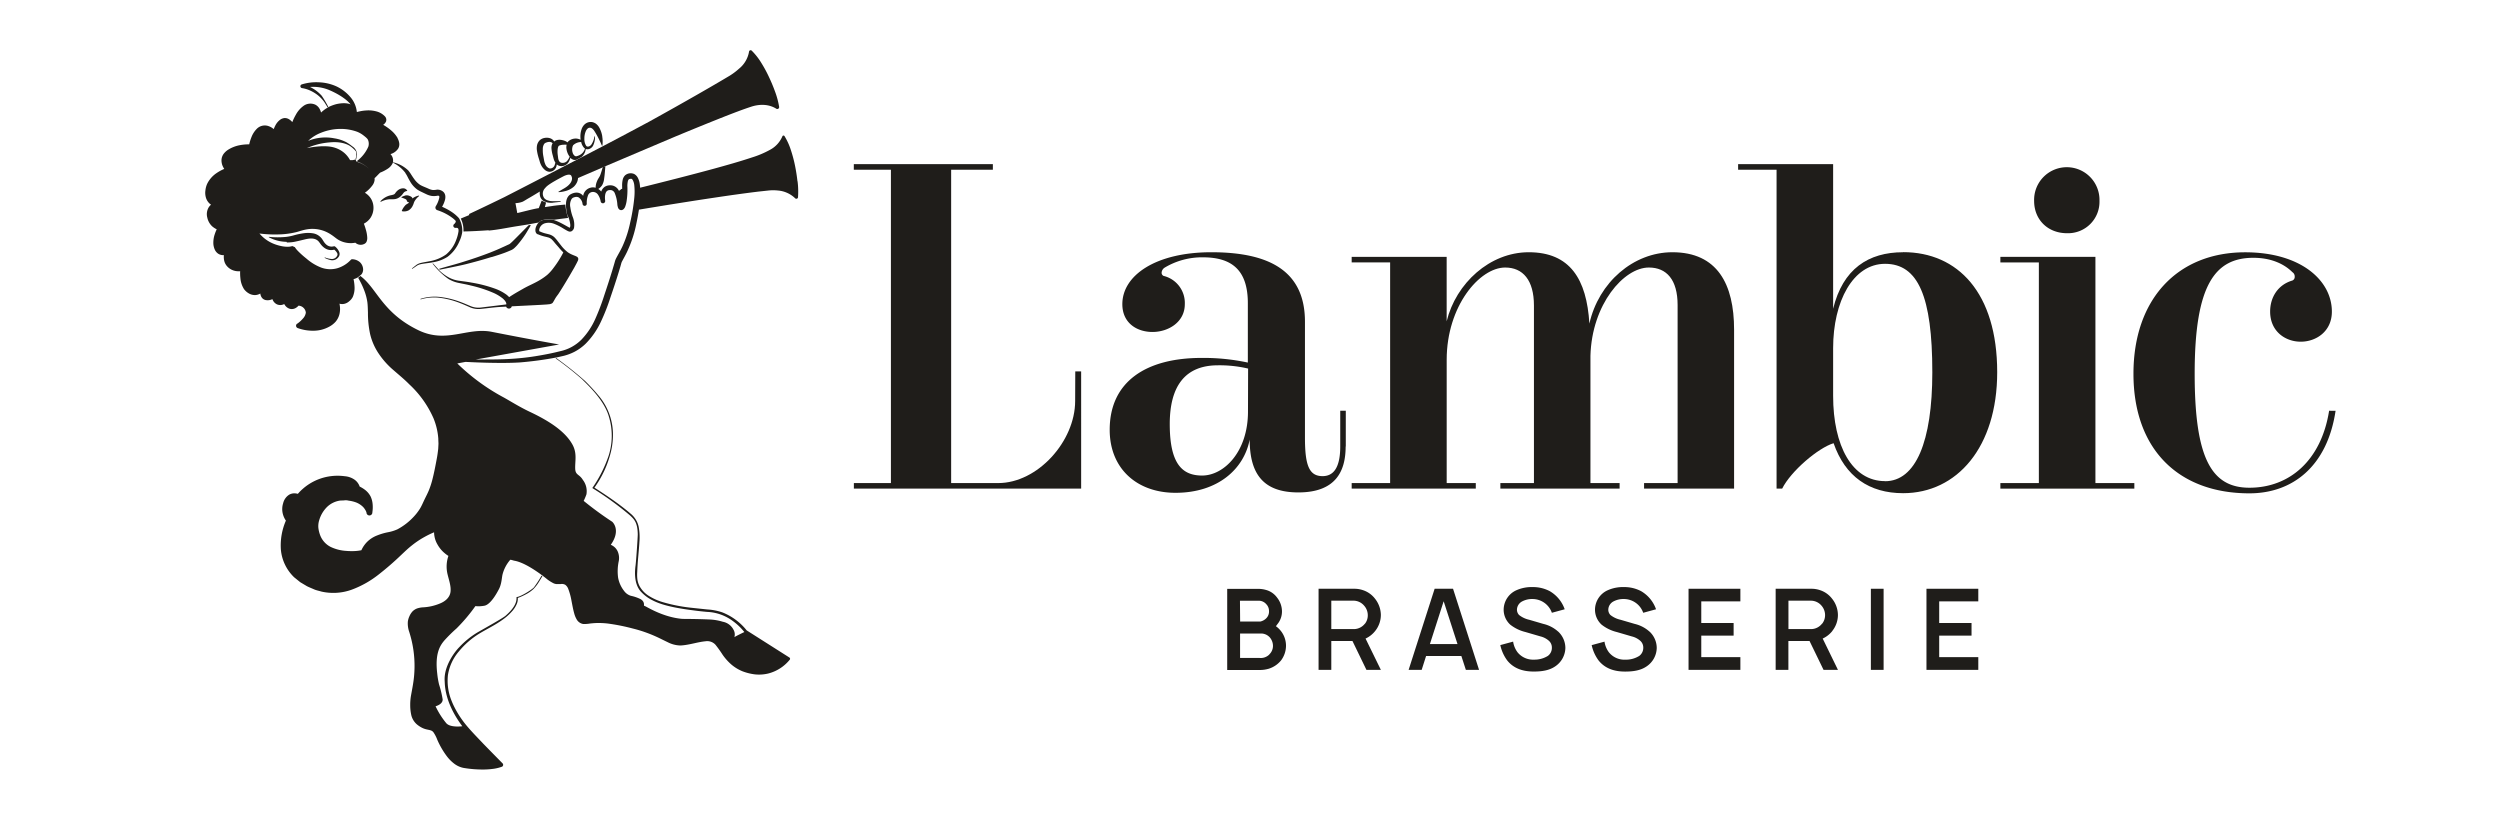 <?xml version="1.0" encoding="UTF-8"?> <svg xmlns="http://www.w3.org/2000/svg" xmlns:xlink="http://www.w3.org/1999/xlink" id="Слой_1" data-name="Слой 1" viewBox="0 0 850.39 283.46"> <defs> <style>.cls-1{fill:none;}.cls-2{clip-path:url(#clip-path);}.cls-3{fill:#1f1d1a;}</style> <clipPath id="clip-path"> <rect class="cls-1" width="850.39" height="283.46"></rect> </clipPath> </defs> <title>Монтажная область 1</title> <g class="cls-2"> <path class="cls-3" d="M137.71,66.57a4.63,4.63,0,0,0-1.12.46.1.1,0,0,0-.05.06.12.12,0,0,0,.07.14h0a6.36,6.36,0,0,1,1,.36,1.43,1.43,0,0,1,.69.44c.09.14.06.5.34.62a2.54,2.54,0,0,0,.52.22l-.06.07c-.35.37-1,.55-1.31,1a5.86,5.86,0,0,0-1.11,1.75h0v0a.13.13,0,0,0,.1.16,3.31,3.31,0,0,0,2.24-.31,3.67,3.67,0,0,0,1.45-1.75,3.14,3.14,0,0,0,.24-.57c0-.13.08-.26.13-.38a3.12,3.12,0,0,1,.41-.76,5.79,5.79,0,0,1,1.3-1.37h0a.1.1,0,0,0,0-.1.1.1,0,0,0-.12-.08,5.43,5.43,0,0,0-1.94.83l-.21.17,0-.13c-.15-.44-.67-.65-1.21-.85a2.42,2.42,0,0,0-1.41,0"></path> <path class="cls-3" d="M129.6,68.62h0a7.4,7.4,0,0,1,2.31-.77,4.92,4.92,0,0,1,1.14-.07,7,7,0,0,0,1.41-.07A3.63,3.63,0,0,0,136,67a5.19,5.19,0,0,0,.88-.87c.4-.5.59-1,1.55-1.16h.07a.12.12,0,0,0,0-.16,1.56,1.56,0,0,0-1.46-.75,2.84,2.84,0,0,0-1.59.58,4.09,4.09,0,0,0-.9.92c-.21.3-.28.44-.58.58a5.64,5.64,0,0,1-1.1.29,6.51,6.51,0,0,0-1.33.45,6.88,6.88,0,0,0-2.13,1.58.09.09,0,0,0,0,.11.11.11,0,0,0,.14.05"></path> <path class="cls-3" d="M135.27,47A9.91,9.91,0,0,0,133,44.32a17.06,17.06,0,0,0-2.67-1.87,2.45,2.45,0,0,0,1-1.18,1.71,1.71,0,0,0-.42-1.71,6.12,6.12,0,0,0-3-1.7,10.39,10.39,0,0,0-3.42-.28,14.09,14.09,0,0,0-1.7.21l-.83.17-.42.11-.16,0A9.21,9.21,0,0,0,119.17,33a14.12,14.12,0,0,0-4.78-3.64A15.86,15.86,0,0,0,108.54,28a16.61,16.61,0,0,0-5.92.72.67.67,0,0,0-.44.52.66.66,0,0,0,.55.73h0a10.26,10.26,0,0,1,2.85.87,12.62,12.62,0,0,1,2.6,1.6,11.65,11.65,0,0,1,2.12,2.26c.1.13,1.13,1.8,1.13,1.8a2.7,2.7,0,0,1,.23-.16,33.55,33.55,0,0,0-2.22-3.76,12.52,12.52,0,0,0-4-3,14.19,14.19,0,0,1,6.66,1.1c5.57,2.43,7.16,4.84,7.16,4.84s-1.52-.86-4.89-.09a14,14,0,0,0-2.66,1h0l-.25.16a12.26,12.26,0,0,0-2.25,1.69,5.36,5.36,0,0,0-.51-1.27,3.51,3.51,0,0,0-1.5-1.43,4,4,0,0,0-4,.47,9,9,0,0,0-2.58,3,17.76,17.76,0,0,0-1.19,2.49,4.46,4.46,0,0,0-1.16-1,2.77,2.77,0,0,0-1.44-.39,3.12,3.12,0,0,0-1.4.48,5.53,5.53,0,0,0-1.74,2,9.21,9.21,0,0,0-.57,1.29,5.42,5.42,0,0,0-2.12-1.13,3.84,3.84,0,0,0-3.56.94,8.13,8.13,0,0,0-1.89,2.88,16,16,0,0,0-.78,2.49,16.25,16.25,0,0,0-3.27.3,11.39,11.39,0,0,0-3.75,1.44,6,6,0,0,0-1.63,1.43,3.86,3.86,0,0,0-.78,2.23,4.93,4.93,0,0,0,.5,2.19c.13.27.28.52.43.77A15,15,0,0,0,73.49,59a9.41,9.41,0,0,0-3,3.49,7.21,7.21,0,0,0-.62,2.3,5.72,5.72,0,0,0,.18,2.45,4.44,4.44,0,0,0,1.46,2.19l.28.19a4.27,4.27,0,0,0-.81.93A4.51,4.51,0,0,0,70.51,74a5.67,5.67,0,0,0,1.57,2.9A6.57,6.57,0,0,0,73.72,78,13.75,13.75,0,0,0,73,79.82,8.92,8.92,0,0,0,72.58,83,5.76,5.76,0,0,0,73,84.76a3.33,3.33,0,0,0,1.3,1.59,3.23,3.23,0,0,0,1.84.44,7.32,7.32,0,0,0,0,1.06,5,5,0,0,0,.36,1.57,4.52,4.52,0,0,0,.93,1.35,5.11,5.11,0,0,0,2.75,1.42,5.93,5.93,0,0,0,1.51.07,15.17,15.17,0,0,0,.08,2.33A8.25,8.25,0,0,0,83,98.34a5.34,5.34,0,0,0,1.62,1.45,4.1,4.1,0,0,0,2.23.58,3.76,3.76,0,0,0,1.69-.52,2.63,2.63,0,0,0,.1.47,2.55,2.55,0,0,0,.69,1.22,2.25,2.25,0,0,0,1.41.58A3.44,3.44,0,0,0,92,102a6,6,0,0,0,.68-.25c0,.1.06.21.11.32a3,3,0,0,0,1.39,1.44,2.76,2.76,0,0,0,2,.12,4.94,4.94,0,0,0,.51-.2,4.11,4.11,0,0,0,.24.39A3.12,3.12,0,0,0,98.45,105a2.63,2.63,0,0,0,2.11-.22,4,4,0,0,0,1-.82,3.62,3.62,0,0,1,.67.14,2.49,2.49,0,0,1,.91.52,2.55,2.55,0,0,1,.89,1.75,3.7,3.7,0,0,1-1,2,10.14,10.14,0,0,1-1.91,1.73l-.05,0a.85.85,0,0,0,.21,1.5,15.13,15.13,0,0,0,5.38.9,11.17,11.17,0,0,0,5.32-1.37,7.8,7.8,0,0,0,2.25-1.78,6.29,6.29,0,0,0,1.27-2.64,7.56,7.56,0,0,0,.07-2.84c0-.2-.07-.38-.11-.57a3.37,3.37,0,0,0,1.61.06,3.73,3.73,0,0,0,1.74-.91A4.35,4.35,0,0,0,120,101a7.71,7.71,0,0,0,.6-3.46,14.82,14.82,0,0,0-.34-2.58,6.92,6.92,0,0,0,1.34-.53A14.83,14.83,0,0,0,123,93.28a2.75,2.75,0,0,0,.52-1.47,3.51,3.51,0,0,0-.27-1.43,3.45,3.45,0,0,0-.83-1.2,4.18,4.18,0,0,0-2.56-1,.62.62,0,0,0-.53.21l0,0a10.25,10.25,0,0,1-4.68,2.88,8.91,8.91,0,0,1-5.47-.28,16.83,16.83,0,0,1-4.91-3c-.77-.61-1.52-1.25-2.22-1.92-.35-.33-.7-.68-1-1a7,7,0,0,1-.44-.54l-.19-.26a1.41,1.41,0,0,1-.1-.18l-.87-.39a5.31,5.31,0,0,1-1.55.24,10.17,10.17,0,0,1-1.73-.14,15.18,15.18,0,0,1-3.38-1,12.54,12.54,0,0,1-3-1.84,13.91,13.91,0,0,1-1.54-1.53,42.69,42.69,0,0,0,7.58.27,27,27,0,0,0,4.47-.63c.73-.14,1.48-.41,2.17-.6a15.06,15.06,0,0,1,2.09-.48,11.29,11.29,0,0,1,8.1,1.84c.62.39,1.14.82,1.77,1.29a8,8,0,0,0,2.06,1.1,8.46,8.46,0,0,0,4.38.34,2.7,2.7,0,0,0,2.58.6,3.89,3.89,0,0,0,.66-.29,3.27,3.27,0,0,0,.35-.3,1.86,1.86,0,0,0,.22-.35,3.1,3.1,0,0,0,.24-1.43,11,11,0,0,0-.45-2.58,20.39,20.39,0,0,0-.7-2.13,6.09,6.09,0,0,0,2.27-2,6.16,6.16,0,0,0,1-3.24,5.9,5.9,0,0,0-.86-3.27,6.1,6.1,0,0,0-2.06-2,11.57,11.57,0,0,0,2.48-2.41,3.84,3.84,0,0,0,.82-1.9,2.9,2.9,0,0,0-.35-1.7,8.66,8.66,0,0,0-1.46-2.06,10.12,10.12,0,0,0-4-2.39.63.63,0,0,1-.54-.72.9.9,0,0,1-.24-.12,8.37,8.37,0,0,1-.94.21c-.2,0-.81,0-.81,0a8.88,8.88,0,0,0-1.88-2.39,9.18,9.18,0,0,0-3.23-1.82c-3.63-1.24-9.59.12-9.59.12a23.56,23.56,0,0,1,7.57-1.94c.3,0,4-.58,6.92,1.09a9.92,9.92,0,0,1,2.16,1.9,1.74,1.74,0,0,1,.17.73,5.15,5.15,0,0,1-.29,2s.17.09.21.09.32-1.65.32-1.67a3.35,3.35,0,0,0-1.62-2.82,15.06,15.06,0,0,0-2.06-1.42,13.25,13.25,0,0,0-4.06-1.3,15.47,15.47,0,0,0-8.89.88,13.2,13.2,0,0,1,4.4-2.78A18,18,0,0,1,116,43.85a16.27,16.27,0,0,1,5.56,1,8.9,8.9,0,0,1,1.8,1c1.71,1.27,1.74,1.57,1.87,1.87a3.35,3.35,0,0,1,.06,2.16,12.35,12.35,0,0,1-4,5,11,11,0,0,1,3.46,1.85,8,8,0,0,1,2.68,3.84c.2-.07,1.74-1.79,1.93-1.87A13,13,0,0,0,132,57.32a4.54,4.54,0,0,0,1.59-1.87l.11-.37c0-.06,0-.12,0-.18a3.11,3.11,0,0,0-.88-2.48,4.68,4.68,0,0,0,2.61-1.86,2.87,2.87,0,0,0,.38-1.81,4.85,4.85,0,0,0-.57-1.72"></path> <path class="cls-3" d="M271.25,61.59c-.19-1.76-.47-3.51-.82-5.24a45.92,45.92,0,0,0-1.36-5.15,21.91,21.91,0,0,0-2.21-4.9.44.44,0,0,0-.21-.17.41.41,0,0,0-.52.25h0A9.3,9.3,0,0,1,261.85,51a32.34,32.34,0,0,1-6.11,2.57c-4.23,1.41-8.54,2.61-12.85,3.8-8.35,2.27-16.75,4.4-25.15,6.48,0-.36-.06-.72-.1-1.08a6.53,6.53,0,0,0-.76-2.45,3.06,3.06,0,0,0-1.14-1.12,2.93,2.93,0,0,0-3.11.44,3.07,3.07,0,0,0-.78,1.36,8.59,8.59,0,0,0-.22,2.46c0,.27,0,.54,0,.81h0c-.28-.09-.47.23-.69.37a3.6,3.6,0,0,0-.4.28l-.06-.13a3.3,3.3,0,0,0-2.23-1.7,4.05,4.05,0,0,0-1.39,0,3,3,0,0,0-1.35.6,3.29,3.29,0,0,0-1,1.47,4,4,0,0,0-1-.88A4.49,4.49,0,0,0,204.82,63a6,6,0,0,0,.7-2.41c.14-.75.35-3.32.39-4.08l-.88.38c-.19.58-.69,2.4-1,3s-.7,1.06-.95,1.76a5.56,5.56,0,0,0-.47,2.22,3,3,0,0,0-1.8,0,3.34,3.34,0,0,0-2.44,2.76s-1.33-2-4.1-.63c-1.9.91-1.74,3.55-1.74,3.55a2.38,2.38,0,0,0,0,.32c0,.36,0,.73.07,1.1l.06.55v.07c0,.09,0,.18,0,.27a9.05,9.05,0,0,0,.24,1c.05.18.11.35.17.52l.28.49a9.92,9.92,0,0,1,.64,2.61c.05.76-.23,1-.23,1s-2.21-1.25-3-1.64a16.61,16.61,0,0,0-2.6-1.06h0a9.76,9.76,0,0,0-3,0,3.15,3.15,0,0,0-1.65.64,4.38,4.38,0,0,0-1.3,2.11,2.81,2.81,0,0,0-.07,1.09,1.57,1.57,0,0,0,.23.63.84.84,0,0,0,.29.31l.18.12.11,0a12.92,12.92,0,0,0,1.71.62c.58.17,1.17.28,1.69.43a3,3,0,0,1,1.31.69,11.46,11.46,0,0,1,1.09,1.24L190,84.09a19.18,19.18,0,0,0,1.62,1.77,34.63,34.63,0,0,1-3.34,5.28,14.57,14.57,0,0,1-2.12,2.35,20.23,20.23,0,0,1-2.61,1.82c-1.84,1.11-3.87,1.89-5.76,3-1.54.87-3.09,1.75-4.6,2.76a4.31,4.31,0,0,0-.37-.37,5.68,5.68,0,0,0-.87-.7,15.7,15.7,0,0,0-3.73-1.87,45.1,45.1,0,0,0-7.81-2c-1.31-.26-2.64-.4-4-.6a10.42,10.42,0,0,1-3.67-1.11,14.52,14.52,0,0,1-3.16-2.3l-2.34-2.57a.39.39,0,0,1-.08.14,24.9,24.9,0,0,0,5.33,5.17,10.94,10.94,0,0,0,3.8,1.43c1.28.28,2.59.49,3.86.83a43.34,43.34,0,0,1,7.44,2.39,14,14,0,0,1,3.23,1.87,3.64,3.64,0,0,1,.64.59,2.88,2.88,0,0,1,.5.63,2,2,0,0,1,.26.61c0,.1,0,.18,0,.27s0,.05,0,.07l-8.8,1.08a6.86,6.86,0,0,1-3.32-.49c-1.06-.44-2.14-.92-3.23-1.33a29.25,29.25,0,0,0-6.78-1.74,15.88,15.88,0,0,0-7,.57.1.1,0,0,0-.06.13.1.1,0,0,0,.13.06h0a15.64,15.64,0,0,1,6.84-.47,28.37,28.37,0,0,1,6.68,1.81c1.08.41,2.12.89,3.2,1.36a7.41,7.41,0,0,0,3.51.56c2.35-.22,4.61-.57,6.94-.69l1.83-.1a1,1,0,0,0,.56.58,1,1,0,0,0,1.33-.55.5.5,0,0,1,0-.13c3.38-.18,6.77-.33,10.17-.52l1.75-.11.88-.09a1.81,1.81,0,0,0,.55-.13A1.31,1.31,0,0,0,188,103c.41-.6.59-1,.91-1.54s.64-.92,1-1.42c1.32-2,2.5-4,3.69-6l1.74-3,.83-1.55c.13-.27.27-.52.4-.82a1.3,1.3,0,0,0,.13-.67.93.93,0,0,0-.46-.68,6.69,6.69,0,0,0-.88-.39c-.27-.11-.53-.21-.79-.33a7.85,7.85,0,0,1-1.43-.79,12.89,12.89,0,0,1-2.34-2.38l-1.07-1.37a12.1,12.1,0,0,0-1.19-1.39,4.32,4.32,0,0,0-1.73-.94c-.6-.17-1.16-.28-1.69-.44a10.75,10.75,0,0,1-1.55-.59c-.14.06-.23-.42-.09-.87a2.77,2.77,0,0,1,2-1.91,4.89,4.89,0,0,1,3.05.23,17.18,17.18,0,0,1,3,1.52c.5.3,1,.61,1.57.9a3.49,3.49,0,0,0,.53.2,1.48,1.48,0,0,0,.41,0,1.09,1.09,0,0,0,.31-.08.64.64,0,0,0,.2-.12,1.8,1.8,0,0,0,.71-1.07,7,7,0,0,0-.47-3.78A16,16,0,0,1,194,70.5a3.91,3.91,0,0,1,.45-2.83,1.56,1.56,0,0,1,.45-.4,2.92,2.92,0,0,1,.63-.22,1.9,1.9,0,0,1,1.26.07,3.06,3.06,0,0,1,1.37,2.29.73.73,0,0,0,.74.61.72.72,0,0,0,.69-.75h0a6.91,6.91,0,0,1,.37-2.62,1.79,1.79,0,0,1,1.52-1.35,2.06,2.06,0,0,1,1.91.89,5.78,5.78,0,0,1,.94,2.38h0s0,0,0,0h0v0a.78.78,0,0,0,1.53-.28s0,0,0,0h0c-.19-1.22-.08-2.82.66-3.35a1.19,1.19,0,0,1,.64-.26,2.69,2.69,0,0,1,.8,0,1.71,1.71,0,0,1,1.11.92,12.32,12.32,0,0,1,.93,4c0,.19.06.38.11.6a2.24,2.24,0,0,0,.32.82,1.2,1.2,0,0,0,.42.35,1,1,0,0,0,.7.08,1.32,1.32,0,0,0,.64-.39,2.47,2.47,0,0,0,.45-.71A9.77,9.77,0,0,0,213.2,68a24.61,24.61,0,0,0,.21-4.52,7.51,7.51,0,0,1,.18-1.92c.19-.53.3-.64.79-.72s.61,0,.89.48a4.7,4.7,0,0,1,.49,1.75,21,21,0,0,1,0,4.19,64,64,0,0,1-1.42,8.53,37.87,37.87,0,0,1-2.66,8.12c-.61,1.3-1.32,2.48-2.05,3.86-.09.18-.18.36-.27.58a4.81,4.81,0,0,0-.21.65l-.29,1-.62,2.09c-.85,2.79-1.76,5.57-2.69,8.34a76.09,76.09,0,0,1-3.08,8.1,24.42,24.42,0,0,1-4.69,7,14.49,14.49,0,0,1-7.22,3.93c-2.81.72-5.67,1.26-8.54,1.72s-5.77.75-8.68.92-5.84.18-8.76.19h-2.73l28.34-5.11s-9.63-1.68-22.89-4.3c-8.43-1.66-15.35,4.1-25-.56-12.38-6-14.11-14.36-19.74-18.46l-.73.65a27.22,27.22,0,0,1,2.26,4.79,18.19,18.19,0,0,1,.87,3.49c.15,1.18.16,2.39.2,3.6a33.86,33.86,0,0,0,.75,7.29,20.14,20.14,0,0,0,3,6.74,27.38,27.38,0,0,0,4.93,5.48c1.84,1.61,3.7,3.12,5.39,4.84a34.91,34.91,0,0,1,8.25,11.59,22.52,22.52,0,0,1,1.61,6.85c0,.59.05,1.18.06,1.77l-.09,1.77c-.14,1.17-.29,2.33-.53,3.53-.44,2.38-.9,4.75-1.5,7.06a28.7,28.7,0,0,1-1.1,3.36c-.44,1.09-1,2.15-1.53,3.24s-1,2.26-1.6,3.19a17.31,17.31,0,0,1-2.13,2.73,20.9,20.9,0,0,1-5.5,4.23,14,14,0,0,1-3.28,1,20.22,20.22,0,0,0-3.62,1.08,9.8,9.8,0,0,0-3.34,2.13,9.68,9.68,0,0,0-2,2.89,14.28,14.28,0,0,1-2.32.29,22.48,22.48,0,0,1-2.84-.06,14.17,14.17,0,0,1-5.33-1.37,7.39,7.39,0,0,1-3.47-3.8,10.4,10.4,0,0,1-.67-2.62,6.61,6.61,0,0,1,.25-2.54,10.43,10.43,0,0,1,2.68-4.6,8,8,0,0,1,4.66-2.21c.45,0,.89,0,1.34-.06s.93,0,1.38.11a11.32,11.32,0,0,1,2.61.64,7,7,0,0,1,2.15,1.38,4.86,4.86,0,0,1,.8,1,4,4,0,0,1,.49,1l0,.08a1,1,0,0,0,2-.13,11.08,11.08,0,0,0,.1-2.69,7.71,7.71,0,0,0-.7-2.71,6.87,6.87,0,0,0-1.84-2.2,11,11,0,0,0-1.87-1.16,4.86,4.86,0,0,0-.6-1.18,4.76,4.76,0,0,0-1.3-1.27,6.77,6.77,0,0,0-3.17-1.07,18.25,18.25,0,0,0-6.12.21,17.85,17.85,0,0,0-8.18,4.1,15.5,15.5,0,0,0-1.66,1.68,5.54,5.54,0,0,0-1-.17,3.63,3.63,0,0,0-1.93.45,4.75,4.75,0,0,0-2.08,2.93,6.63,6.63,0,0,0-.16,3.37,7,7,0,0,0,.56,1.61,6.52,6.52,0,0,0,.54.92,21.2,21.2,0,0,0-1.72,9.72,14.85,14.85,0,0,0,4.52,9.55l2.08,1.68,2.27,1.35c.78.4,1.61.71,2.41,1.07s1.69.51,2.53.77a18.38,18.38,0,0,0,10.44-.7,33.6,33.6,0,0,0,9-5.09,98,98,0,0,0,7.68-6.66c1.24-1.16,2.42-2.31,3.7-3.3a29.88,29.88,0,0,1,4.07-2.74,32,32,0,0,1,3.43-1.68,6.68,6.68,0,0,0,.12,1.34,8.2,8.2,0,0,0,1,2.75,10.57,10.57,0,0,0,1.75,2.35,12.08,12.08,0,0,0,2,1.6,11.09,11.09,0,0,0-.29,6.25c.5,2.09,1.25,4.11,1,6s-1.75,3.19-3.61,3.94a17.11,17.11,0,0,1-5.95,1.31,8,8,0,0,0-1.75.35,4.29,4.29,0,0,0-1.69,1.11,6.11,6.11,0,0,0-1,1.62,6.27,6.27,0,0,0-.51,1.77,8.64,8.64,0,0,0,.48,3.51c.31,1,.59,2,.82,3a37.76,37.76,0,0,1,.79,12.31c-.2,2.06-.61,4.09-1,6.23a18.32,18.32,0,0,0-.28,3.35,15.46,15.46,0,0,0,.36,3.39,6,6,0,0,0,1.94,3.19,9,9,0,0,0,1.48,1,6.64,6.64,0,0,0,1.71.66c.58.14,1.1.22,1.47.35a1.89,1.89,0,0,1,.9.6,11.62,11.62,0,0,1,1.34,2.58,27.73,27.73,0,0,0,3.3,5.68,13,13,0,0,0,2.39,2.41,7.73,7.73,0,0,0,3.2,1.49,39.5,39.5,0,0,0,6.49.56,25.61,25.61,0,0,0,3.27-.19,14.17,14.17,0,0,0,3.31-.75.82.82,0,0,0,.25-.16.72.72,0,0,0,0-1l0,0q-3.25-3.29-6.49-6.61c-2.11-2.24-4.32-4.45-6.21-6.8a33.22,33.22,0,0,1-3.92-6.2c-.25-.53-.49-1.07-.7-1.61a18,18,0,0,1-1.26-8.82,16.11,16.11,0,0,1,3.75-8.07,27.45,27.45,0,0,1,6.88-6c2.61-1.59,5.45-2.92,8-4.78a18,18,0,0,0,3.47-3.17,8.84,8.84,0,0,0,1.24-2,4.52,4.52,0,0,0,.43-2.2,22.18,22.18,0,0,0,2.72-1.23,12,12,0,0,0,2.58-1.79,13.68,13.68,0,0,0,1.91-2.48l1.15-1.92-.29-.16a39,39,0,0,1-2.61,4c-1.13,1.12-4.77,3.25-5.8,3.25-.43,0,1,2.22-3.88,6.42-.9.77-5.65,3.43-9.42,5.58a28.64,28.64,0,0,0-6.3,5.1c-1.44,1.42-5.3,6.44-4.94,11.49.09,1.38-.06,7.26,6,15.38,0,0-4,.55-5.42-1a27.22,27.22,0,0,1-3.68-5.8c.55-.15,2.5-.85,2.41-2.35a33.94,33.94,0,0,0-1.23-5.1,28.74,28.74,0,0,1-.61-3.64c-.79-6.73.83-9.39,2.35-11.21a50.67,50.67,0,0,1,4.22-4.18,57.93,57.93,0,0,0,6.41-7.59,10.22,10.22,0,0,0,3-.12c2.44-.36,4.92-5.55,5-5.64.95-1.85.95-3.83,1.23-5a12.26,12.26,0,0,1,2.63-5c.42,0,1,.25,1.39.32,4.58.76,11.34,6.45,11.34,6.45a13.36,13.36,0,0,0,1.94,1.2,2.88,2.88,0,0,0,.65.23l.38.07h.31c.39,0,.77,0,1.11,0a2.33,2.33,0,0,1,1.61.26,3,3,0,0,1,1,1.39,21.11,21.11,0,0,1,1.09,4c.28,1.39.51,2.8.91,4.24a8.4,8.4,0,0,0,.88,2.16,3.12,3.12,0,0,0,2.17,1.52,10.73,10.73,0,0,0,2.31-.15c.7-.08,1.39-.14,2.09-.17a26.4,26.4,0,0,1,4.16.19,68.83,68.83,0,0,1,8.32,1.67,45.6,45.6,0,0,1,8,2.78c1.29.58,2.54,1.24,3.86,1.86a10,10,0,0,0,4.37,1.14c3-.15,5.77-1.18,8.48-1.43a3.79,3.79,0,0,1,3.41,1.15,39.6,39.6,0,0,1,2.45,3.42,18,18,0,0,0,2.94,3.3,14,14,0,0,0,3.79,2.32,17.82,17.82,0,0,0,4.3,1.07,13.53,13.53,0,0,0,4.44-.29,13.8,13.8,0,0,0,7.4-4.75l0,0a.51.51,0,0,0-.15-.7h0l-14.53-9.23a20,20,0,0,0-8.27-6.12,19.07,19.07,0,0,0-5.12-1l-5.09-.54a55.07,55.07,0,0,1-10-1.93,19.16,19.16,0,0,1-4.57-2,9.16,9.16,0,0,1-3.4-3.48,7.24,7.24,0,0,1-.73-2.31,13.72,13.72,0,0,1-.05-2.49c.06-1.7.18-3.4.33-5.1s.31-3.4.41-5.12a19.3,19.3,0,0,0-.26-5.19,7.71,7.71,0,0,0-1-2.46,8.26,8.26,0,0,0-1.77-2c-1.3-1.13-2.66-2.17-4-3.18-2.7-2-5.46-3.83-8.27-5.63a35.43,35.43,0,0,0,5.58-12.07,25.27,25.27,0,0,0,.71-6.77,20.49,20.49,0,0,0-4.9-12.49,65.79,65.79,0,0,0-4.62-5,122.34,122.34,0,0,0-9.79-7.78c-.09.08-.08.09-.18.13a107.82,107.82,0,0,1,9,7.11c1.89,1.92,7.55,7.05,9.15,12.82a22.29,22.29,0,0,1-.11,13.16,43.85,43.85,0,0,1-5.47,10.88s-.25.06.19.32a103.07,103.07,0,0,1,12.59,9.17c1.37,1.29,2.52,2.39,2.59,6.38,0,1-.49,8.23-.73,10.43-.1.92-1,6.2,1.92,9.21a13.24,13.24,0,0,0,3.44,2.62c1.5.76,4.24,2.37,14.44,3.64.57.08,2.45.32,4.51.5a15.73,15.73,0,0,1,8.92,3.23,19.72,19.72,0,0,1,3.75,3.62s-2.83,1.35-3.38,1.74a3.25,3.25,0,0,0-.35-2.61,5.11,5.11,0,0,0-3.57-2.62,18.1,18.1,0,0,0-4.33-.77c-4.72-.22-9.3-.2-9.42-.21-7-.58-12.7-4.53-13-4.45s.43-1.22-1.18-2.24a14.2,14.2,0,0,0-3.38-1.17,4.43,4.43,0,0,1-2.32-1.69,10.3,10.3,0,0,1-2-4.43,16.45,16.45,0,0,1,.22-5.7,5.57,5.57,0,0,0-.19-2.8,4.32,4.32,0,0,0-2.53-2.72c3.6-5.1.54-7.8.5-7.83a117.17,117.17,0,0,1-9.72-7.11,20.31,20.31,0,0,0,.94-2.22,6.3,6.3,0,0,0-1.21-4.91c-1.19-2-2.51-1.56-2.61-3.79-.11-2.59.75-5.29-1-8.35-2.54-4.5-8-8-14.55-11.08-3.61-1.71-7.19-4-9.07-5a69.14,69.14,0,0,1-15.49-11.4l2.81-.53s11.25.65,18.38.19a118.22,118.22,0,0,0,12.52-1.69c.61-.13,1.22-.26,1.83-.41a16.84,16.84,0,0,0,4.33-1.53,16.29,16.29,0,0,0,3.76-2.71,26.5,26.5,0,0,0,5.19-7.45,68.14,68.14,0,0,0,3.26-8.29c.95-2.78,1.88-5.57,2.75-8.39l.64-2.12.3-1.08c.07-.24.07-.23.13-.4s.13-.27.2-.41c.64-1.22,1.43-2.56,2-3.93a40.2,40.2,0,0,0,2.76-8.57q.54-2.5.93-5c8.94-1.48,17.89-2.92,26.85-4.25,4.57-.68,9.14-1.32,13.72-1.88l3.43-.37a15.35,15.35,0,0,1,3.32,0,9.48,9.48,0,0,1,5.81,2.63l0,0a.58.58,0,0,0,.36.17.57.57,0,0,0,.62-.52,27.57,27.57,0,0,0-.15-5.39"></path> <path class="cls-3" d="M137.87,58.84a11.34,11.34,0,0,1,.79,1.35c.25.51.53,1,.83,1.52a8.69,8.69,0,0,0,2.44,2.76,11.64,11.64,0,0,0,1.6.88l1.51.72a6.51,6.51,0,0,0,1.87.59,6.38,6.38,0,0,0,1.89-.08.74.74,0,0,1,.37,0,1,1,0,0,1,.22.1s0,0,0,0a1.33,1.33,0,0,1,0,.74,9.36,9.36,0,0,1-1.16,2.74l0,0a.77.77,0,0,0-.08.19.91.91,0,0,0,.6,1.14,19.09,19.09,0,0,1,2.25.89,18.36,18.36,0,0,1,2.12,1.2c.34.23.66.47,1,.72l.45.39.22.21.13.14a.47.47,0,0,1,.07.51,1.84,1.84,0,0,1-.54.7.72.72,0,0,0-.25.61.71.71,0,0,0,.76.65h0c.79-.06,1.08.12,1,1.18a13,13,0,0,1-.78,2.91,11.54,11.54,0,0,1-3.42,4.94A13.69,13.69,0,0,1,146,88.88c-1,.21-2.08.35-3.13.64a4.11,4.11,0,0,0-1.45.76l-1.27,1a.09.09,0,0,0,0,.13.1.1,0,0,0,.14,0l1.32-.89a3.61,3.61,0,0,1,1.38-.63c1-.23,2.07-.32,3.12-.48l.88-.13h0a.92.92,0,0,1,.38-.08h0a12.93,12.93,0,0,0,4.86-1.84,12.23,12.23,0,0,0,4-5.2,11.14,11.14,0,0,0,1-3.19,8.51,8.51,0,0,0-.82-4.2,1.67,1.67,0,0,0-.24-.46c-.09-.12-.19-.25-.28-.35l-.24-.24-.5-.47c-.34-.3-.69-.58-1.06-.85A18.35,18.35,0,0,0,151.78,71c-.46-.24-.93-.46-1.4-.67a9.7,9.7,0,0,0,1-2.38,3.8,3.8,0,0,0,.11-1.11,2.39,2.39,0,0,0-.48-1.36,2.91,2.91,0,0,0-.6-.52,3.74,3.74,0,0,0-.53-.26,2.94,2.94,0,0,0-1.27-.19,5.48,5.48,0,0,1-1.44.11,4.58,4.58,0,0,1-1.31-.39c-1-.48-2.12-.85-2.91-1.32a7.54,7.54,0,0,1-2.1-2.08c-.32-.43-.61-.88-.91-1.34A13.3,13.3,0,0,0,138.89,58a11.1,11.1,0,0,0-5.18-2.8l0,.16a11.83,11.83,0,0,1,4.19,3.46"></path> <path class="cls-3" d="M166.09,78.44c3.14-.26,6.22-.93,9.34-1.43,0,0,5.36-.83,5.39-.88l2.5-.46c.14-.18.82-1.42,5.17-.92.48-.08,1.79-.22,2.33-.32.1,0,2.08-.25,2.44-.32a16.31,16.31,0,0,1-.94-4.53c-.79.07-3.27.31-4.18.45l-2.76.41h0s0,0,0,0h0c-.1,0,.44-1.55.34-1.58a3.3,3.3,0,0,1-.86-.32l-.6-.29c-.11.26-1,2.56-1,2.56-1.23.08-7,1.65-7.31,1.65,0,0-.47-2.64-.62-3.36a7.45,7.45,0,0,0,2.43-.48c.47-.22,1.22-.71,1.87-1.09,1.78-1,3.82-2.29,4-2.38a4.19,4.19,0,0,0,.13,1.76,2.81,2.81,0,0,0,1.17,1.47h0l.37.18a1.58,1.58,0,0,0,.37.11.7.7,0,0,1,.27.14,7.72,7.72,0,0,0,1.9.18c.4-.11,2.53-.26,2.84-.37,0,0,.13-.13,0-.19s-.25,0-.59,0c-.72,0-1.88,0-2.16,0a4.15,4.15,0,0,1-1.47-.23,2.61,2.61,0,0,1-1.32-.78,2.65,2.65,0,0,1,.3-3.45c.48-.61,1.31-1.45,6.32-4.05.25-.13,2.26-1.08,2.63,0a2.47,2.47,0,0,1,.17.54c.15,1.15-.69,2.52-2.82,3.71-.92.51-1.46.9-1.73,1-.07,0-.07.19.06.19a9.55,9.55,0,0,0,2-.31,7,7,0,0,0,3.18-1.6,5.1,5.1,0,0,0,1.08-1.59,4.46,4.46,0,0,0,.29-1.3l8.53-3.68s1-.43,1-.43q11.76-5,23.56-10c5.73-2.38,11.46-4.72,17.23-7,2.88-1.11,5.8-2.25,8.67-3.18s6-.84,8.44.71l0,0a.67.67,0,0,0,.44.09.64.64,0,0,0,.54-.73,28.1,28.1,0,0,0-1.41-5.23c-.6-1.67-1.29-3.31-2.05-4.91a44.13,44.13,0,0,0-2.53-4.69,22.1,22.1,0,0,0-3.34-4.28.5.5,0,0,0-.31-.14.53.53,0,0,0-.6.48v0a9.47,9.47,0,0,1-3.4,5.79,21.43,21.43,0,0,1-2.83,2.17l-.28.18c-5.44,3.27-15.61,9.12-27.57,15.73q-6.65,3.57-13.3,7.07c-3,1.59-27.7,14.39-35.9,18.57-7.27,3.55-11.93,5.71-11.93,5.71v.37c-.38.19-2.47,1-2.84,1.2a8.89,8.89,0,0,1,.91,4.37c1.85,0,6.83-.26,8.67-.42"></path> <path class="cls-3" d="M167.21,87.46c1.48-.46,3-.93,4.43-1.46.73-.27,1.46-.58,2.18-.89l.27-.12.36-.21a4.36,4.36,0,0,0,.57-.45c.32-.3.61-.59.88-.89a35.77,35.77,0,0,0,2.83-3.75c.36-.53,1.51-2.52,1.84-3.07a1.18,1.18,0,0,0-.76,0c-1.64,1.64-3.78,3.85-5.38,5.41-.26.26-.53.5-.78.72s-.28.24-.34.25a.74.74,0,0,1-.12.09l-.26.11c-.69.31-1.36.65-2.06.94-1.36.65-2.78,1.23-4.2,1.79-2.85,1.1-5.75,2.1-8.66,3-2.45.82-6.16,1.76-8.63,2.51,0,.12.21.2.15.31,2.6-.53,6.18-1.22,8.76-1.84,3-.76,6-1.57,8.92-2.49"></path> <path class="cls-3" d="M204.88,46.47a9.13,9.13,0,0,0-1-3,4.25,4.25,0,0,0-1.2-1.41,3.48,3.48,0,0,0-1-.47,3,3,0,0,0-1.1-.08,3.09,3.09,0,0,0-1.86.94,4.12,4.12,0,0,0-.92,1.59,7.53,7.53,0,0,0-.32,3.24l0,.27a3.6,3.6,0,0,0-1.25-.4,3.77,3.77,0,0,0-2.41.55l-.27.18c-.11.1-.22.2-.32.31a1.5,1.5,0,0,0-.19.25,3.57,3.57,0,0,0-1.17-.62,5.57,5.57,0,0,0-1.25-.26,3.24,3.24,0,0,0-1.53.21,2.19,2.19,0,0,0-.59.4c0-.05,0-.11-.08-.17a2.51,2.51,0,0,0-1.39-1,3.72,3.72,0,0,0-1.68-.1,3.29,3.29,0,0,0-1.71.77,3.41,3.41,0,0,0-.94,1.66,5.36,5.36,0,0,0-.09,1.63,16,16,0,0,0,.64,2.84l.2.65.19.65a6.52,6.52,0,0,0,.61,1.4,5.06,5.06,0,0,0,1,1.21,2.74,2.74,0,0,0,1.53.72,2.47,2.47,0,0,0,2.47-1.78,4.82,4.82,0,0,0,.14-.74,2.5,2.5,0,0,0,.57.39,2.55,2.55,0,0,0,1.4.18A3,3,0,0,0,192.6,56a2.74,2.74,0,0,0,.86-.94,4.77,4.77,0,0,0,.54-1.39,2.73,2.73,0,0,0,1,.66,1.88,1.88,0,0,0,1.1,0c.08,0,1.52-.85,1.67-.9a4.12,4.12,0,0,0,1.48-2.77,1.57,1.57,0,0,0,.35.11,2,2,0,0,0,.93-.13,2.39,2.39,0,0,0,1.24-1.16,6.55,6.55,0,0,0,.62-3,.11.11,0,0,0-.09-.1.1.1,0,0,0-.11.08h0a6.58,6.58,0,0,1-1,2.66,1.7,1.7,0,0,1-.95.71,1.14,1.14,0,0,1-.52,0,.72.72,0,0,1-.34-.25,4.22,4.22,0,0,1-.6-2.44,6.21,6.21,0,0,1,.51-2.57,2.56,2.56,0,0,1,.65-.88,1.11,1.11,0,0,1,.78-.24,1.22,1.22,0,0,1,.68.26,1.91,1.91,0,0,1,.37.34,2.87,2.87,0,0,1,.37.45,33.31,33.31,0,0,1,2.58,5,.09.09,0,0,0,.08.06.1.1,0,0,0,.12-.09,10.89,10.89,0,0,0-.07-3.07m-16.21,9.89a1.77,1.77,0,0,1-.75.82,1.46,1.46,0,0,1-1,.17,2.48,2.48,0,0,1-1.45-1.53,4.83,4.83,0,0,1-.35-1.14l-.24-1.34a10.51,10.51,0,0,1-.21-2.52,3.15,3.15,0,0,1,.46-1.78,1.32,1.32,0,0,1,.67-.46,3,3,0,0,1,1-.24,1.59,1.59,0,0,1,.95.24c.08.06.16.14.24.21s-.09.16-.12.24a3.5,3.5,0,0,0-.26,1.47,11.68,11.68,0,0,0,.44,2.43l.29,1.09a4.46,4.46,0,0,0,.53,1.24.46.46,0,0,1,.07.07,4.22,4.22,0,0,1-.28,1M193,54.65a2,2,0,0,1-1.66.75,1.29,1.29,0,0,1-1.26-.81,2.85,2.85,0,0,1-.23-.87l-.14-1.1a7.73,7.73,0,0,1,0-2,2.94,2.94,0,0,1,.19-.72,1.07,1.07,0,0,1,.23-.33,4,4,0,0,1,1.63-.34,4.51,4.51,0,0,1,1,0,3.46,3.46,0,0,0-.12.94,5.79,5.79,0,0,0,.62,2.32,5.45,5.45,0,0,0,.51.81,5.07,5.07,0,0,1-.78,1.34m6-4.14a3.56,3.56,0,0,1-2.05,2.36,5.22,5.22,0,0,1-.84.29.79.79,0,0,1-.55-.1,2.1,2.1,0,0,1-.78-1.19,3.34,3.34,0,0,1-.1-1.59,3.12,3.12,0,0,1,.16-.61c.05-.05.07-.14.1-.17l0-.06a1.54,1.54,0,0,1,.13-.12,4,4,0,0,1,2.63-1,4.32,4.32,0,0,0,1,2,2.1,2.1,0,0,0,.27.2"></path> <path class="cls-3" d="M434,213a7.12,7.12,0,0,0,.5-.66,6.77,6.77,0,0,0,1.57-4.51,7.58,7.58,0,0,0-1.65-4.53,6.87,6.87,0,0,0-3.83-2.64,9.39,9.39,0,0,0-2.8-.35H417.44v27.59h11a10.68,10.68,0,0,0,3.1-.42,8.78,8.78,0,0,0,4.22-2.84,8.36,8.36,0,0,0,1.68-4.9,8.08,8.08,0,0,0-1.61-4.94A8.6,8.6,0,0,0,434,213m-12.22-8.66h6.47a3.35,3.35,0,0,1,2.49,1.19,3.3,3.3,0,0,1,.92,2.3A3.24,3.24,0,0,1,431,210a4,4,0,0,1-2.3,1.42h-6.86Zm10,18.28a4.15,4.15,0,0,1-3.41,1.18h-6.55v-8.31h7.12a4,4,0,0,1,3.07,1.42,4.5,4.5,0,0,1,1,2.83,4,4,0,0,1-1.27,2.88"></path> <path class="cls-3" d="M467.79,214.61a8.78,8.78,0,0,0,1.92-5.45,9.11,9.11,0,0,0-2-5.52,8.48,8.48,0,0,0-4.14-2.91,9,9,0,0,0-2.84-.46H448.52v27.59h4.33v-9.81h7.2l4.75,9.81h4.91l-5.21-10.65a8.88,8.88,0,0,0,3.29-2.6m-3.52-2.46a4.79,4.79,0,0,1-3.61,1.84h-7.81v-9.66h7.81A4.78,4.78,0,0,1,464,206a4.9,4.9,0,0,1,1.26,3.21,4.62,4.62,0,0,1-1,3"></path> <path class="cls-3" d="M488,200.27l-8.85,27.59h4.44l1.5-4.71h12l1.53,4.71h4.49l-8.85-27.59Zm-1.61,18.82,4.68-14.57,4.71,14.57Z"></path> <path class="cls-3" d="M530,214.83a11.38,11.38,0,0,0-5-2.6l-4.86-1.42a8.53,8.53,0,0,1-3.41-1.61,2.62,2.62,0,0,1-.73-1.8,3.26,3.26,0,0,1,1.72-2.8,7.26,7.26,0,0,1,3.64-.84,7,7,0,0,1,6.52,4.68l4.36-1.19a11.52,11.52,0,0,0-5.09-6.17,12.19,12.19,0,0,0-5.75-1.38,12.66,12.66,0,0,0-5.67,1.11,7.29,7.29,0,0,0-4.25,6.47,6.89,6.89,0,0,0,2.22,5.18,13.42,13.42,0,0,0,5.21,2.53l5.1,1.49a6.69,6.69,0,0,1,2.87,1.5,3.06,3.06,0,0,1,1,2.33,3.39,3.39,0,0,1-1.37,2.8,8.51,8.51,0,0,1-4.68,1.27,6.77,6.77,0,0,1-5.63-2.5,8,8,0,0,1-1.5-3.63l-4.36,1.18a13.51,13.51,0,0,0,2.37,5.25c2.19,2.72,5.33,3.75,9,3.75,2.79,0,5.33-.38,7.35-1.79a7.75,7.75,0,0,0,3.41-6.21,7.65,7.65,0,0,0-2.45-5.6"></path> <path class="cls-3" d="M561.07,214.83a11.44,11.44,0,0,0-5-2.6l-4.86-1.42a8.53,8.53,0,0,1-3.41-1.61,2.58,2.58,0,0,1-.73-1.8,3.26,3.26,0,0,1,1.72-2.8,7.26,7.26,0,0,1,3.64-.84,7,7,0,0,1,6.52,4.68l4.36-1.19a11.52,11.52,0,0,0-5.09-6.17,12.19,12.19,0,0,0-5.75-1.38,12.66,12.66,0,0,0-5.67,1.11,7.29,7.29,0,0,0-4.25,6.47,6.89,6.89,0,0,0,2.22,5.18A13.42,13.42,0,0,0,550,215l5.1,1.49a6.69,6.69,0,0,1,2.87,1.5,3.07,3.07,0,0,1,1,2.33,3.4,3.4,0,0,1-1.38,2.8,8.51,8.51,0,0,1-4.68,1.27,6.77,6.77,0,0,1-5.63-2.5,8,8,0,0,1-1.5-3.63l-4.36,1.18a13.51,13.51,0,0,0,2.37,5.25c2.19,2.72,5.33,3.75,9,3.75,2.79,0,5.33-.38,7.35-1.79a7.75,7.75,0,0,0,3.41-6.21,7.65,7.65,0,0,0-2.45-5.6"></path> <polygon class="cls-3" points="574.37 227.86 592 227.86 592 223.53 578.7 223.53 578.7 216.21 589.7 216.21 589.7 211.92 578.7 211.92 578.7 204.56 592 204.56 592 200.27 574.37 200.27 574.37 227.86"></polygon> <path class="cls-3" d="M623.27,214.61a8.71,8.71,0,0,0,1.91-5.45,9,9,0,0,0-2-5.52,8.44,8.44,0,0,0-4.14-2.91,8.93,8.93,0,0,0-2.83-.46H604v27.59h4.33v-9.81h7.2l4.76,9.81h4.9L620,217.21a9,9,0,0,0,3.3-2.6m-3.53-2.46a4.77,4.77,0,0,1-3.6,1.84h-7.82v-9.66h7.82a4.74,4.74,0,0,1,3.37,1.62,4.91,4.91,0,0,1,1.27,3.21,4.69,4.69,0,0,1-1,3"></path> <rect class="cls-3" x="636.39" y="200.27" width="4.33" height="27.59"></rect> <polygon class="cls-3" points="655.3 227.86 672.93 227.86 672.93 223.53 659.63 223.53 659.63 216.21 670.63 216.21 670.63 211.92 659.63 211.92 659.63 204.56 672.93 204.56 672.93 200.27 655.3 200.27 655.3 227.86"></polygon> <path class="cls-3" d="M365.72,136.41c0,13.72-12.78,27.91-26.18,27.91h-16V57.73h14.19V55.84h-47.3v1.89h12.62V164.32H290.45v1.89h77.31V126.33h-2Z"></path> <path class="cls-3" d="M457.78,151.87V139.72h-1.89v12.15c0,7.57-2.53,10.09-6,10.09-4.58,0-6-3.63-6-13.09V109.45c0-16.87-11.51-23.65-31.85-23.65-18.92,0-30.27,7.88-30.27,17.66,0,6.46,5,9.46,10.25,9.46,5.36,0,11-3.31,11-9.46a9.47,9.47,0,0,0-7.26-9.62,1.2,1.2,0,0,1-.63-1.11,2.21,2.21,0,0,1,1.1-1.73,24.73,24.73,0,0,1,12.93-3.47c9.94,0,15.3,4.42,15.3,15.61v20.19a71.91,71.91,0,0,0-15.77-1.58c-18.76,0-31.22,8-31.22,24.44,0,13.25,9.3,21.44,22.39,21.44,14.5,0,23.34-8.19,25.23-18.13,0,11.83,4.73,18,16.55,18,12.62,0,16.09-7.1,16.09-15.61M424.51,140c0,13.72-8.2,21.76-15.61,21.76-6.78,0-11-4-11-17.5,0-13.09,5.36-20,16.4-20a42.51,42.51,0,0,1,10.25,1.11Z"></path> <path class="cls-3" d="M559.24,164.32v1.89h30.62V112.13c0-15.45-5.67-26.33-21-26.33-13.24,0-25.07,10.24-28.22,24.28C539.72,94.94,534.05,85.8,520,85.8c-13.24,0-24.75,10.56-27.91,23.49V87.37H459.78v1.89h13.08v75.06H459.78v1.89H502v-1.89H492.1V122.38C492.1,104.09,503.3,91,512,91c6,0,9.78,4.26,9.78,12.93v60.39H510.36v1.89h40.56v-1.89H541V121c.48-17.5,11.36-30,19.87-30,6,0,9.78,4.1,9.78,12.77v60.55Z"></path> <polygon class="cls-3" points="712.77 87.37 680.44 87.37 680.44 89.27 693.53 89.27 693.53 164.32 680.44 164.32 680.44 166.21 726.01 166.21 726.01 164.32 712.77 164.32 712.77 87.37"></polygon> <path class="cls-3" d="M703.15,79.33a10.69,10.69,0,0,0,11-11,11.12,11.12,0,1,0-22.23,0c0,6.47,4.72,11,11.19,11"></path> <path class="cls-3" d="M792.26,139.72c-2.68,17-13.57,26.18-27.12,26.18-12.94,0-18.61-10.09-18.61-38.79,0-30.27,6.94-39.42,20-39.42,5.67,0,10.25,1.89,13.24,4.89a1.74,1.74,0,0,1,.79,1.58,1.31,1.31,0,0,1-.79,1.26c-4.89,1.42-7.57,5.67-7.57,10.56,0,6.78,5.2,10.25,10.41,10.25S793.2,112.76,793.2,106c0-10.72-10.72-20.18-29.49-20.18-23,0-38,15.92-38,41.31,0,25.7,15.3,40.68,39.43,40.68,14.66,0,26.49-9.14,29.32-28.07Z"></path> <path class="cls-3" d="M647.36,85.8c-11.83,0-20.5,5.67-23.81,19.23V55.84H591.23v1.89h13.08V166.21h1.9c3-6,12.29-13.87,17.5-15.45,3.94,11.35,12.14,17,23.65,17,18.29,0,32-15.61,32-41.15,0-27-13.4-40.84-32-40.84m-6.15,77.89c-11.2,0-17.66-12-17.66-29V118.44c0-15.93,6.78-28.7,17.66-28.7,11.2,0,16.08,11,16.08,36.9,0,23.65-5.67,37.05-16.08,37.05"></path> <path class="cls-3" d="M97.59,82.47a12.58,12.58,0,0,0,3.15-.34c1-.21,1.94-.45,2.87-.67,1.85-.47,3.69-.58,4.8.71.14.16.25.33.4.51a6.48,6.48,0,0,0,.5.67,5.46,5.46,0,0,0,1.27,1.12,3.82,3.82,0,0,0,3.11.45,3.66,3.66,0,0,1,1,1.17,1,1,0,0,1,.08.73,2.32,2.32,0,0,1-.48.72,2,2,0,0,1-1.7.54,7.79,7.79,0,0,1-2-.49.1.1,0,0,0-.13,0,.11.11,0,0,0,0,.14,8.32,8.32,0,0,0,2,.74,2.53,2.53,0,0,0,2.18-.51,2.7,2.7,0,0,0,.75-.93,1.77,1.77,0,0,0,0-1.3,4.54,4.54,0,0,0-1.39-1.85.43.43,0,0,0-.42-.09l-.1,0a2.69,2.69,0,0,1-2.31-.45,4.15,4.15,0,0,1-.89-.93,5.35,5.35,0,0,1-.36-.56c-.15-.22-.3-.48-.48-.71a4.74,4.74,0,0,0-3-1.78,10.57,10.57,0,0,0-3.28,0,25.09,25.09,0,0,0-3,.63,17.18,17.18,0,0,1-2.76.58,28.51,28.51,0,0,1-5.85,0h0s-.07,0-.1,0a.11.11,0,0,0,0,.14,13.27,13.27,0,0,0,6,1.55"></path> </g> </svg> 